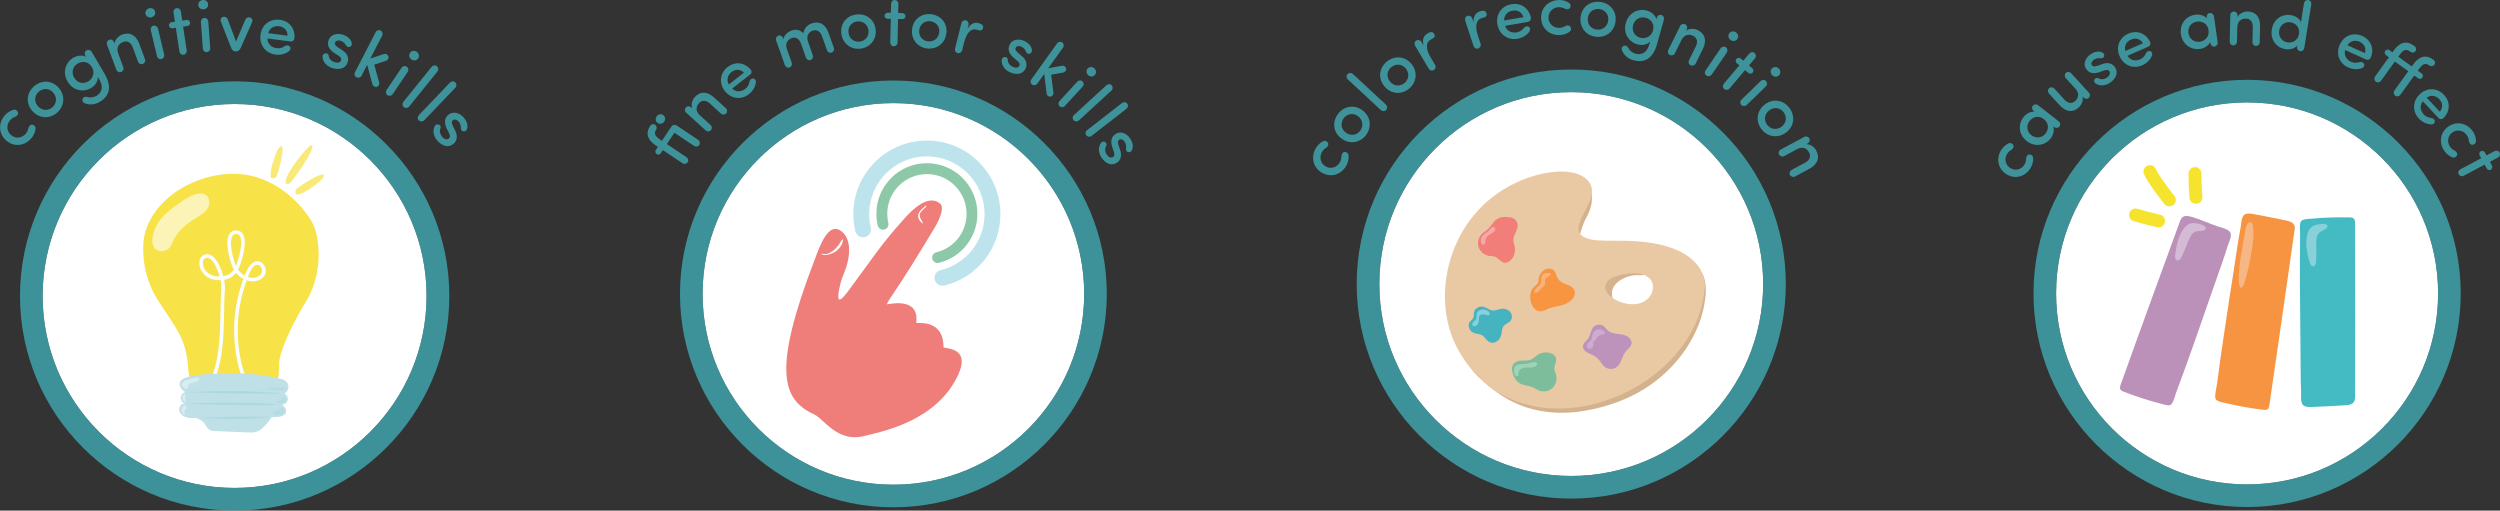 <svg id="Layer_2" xmlns="http://www.w3.org/2000/svg" viewBox="0 0 470.15 96.02"><rect x="0" y="0" width="470.15" height="96.02" fill="#333333" stroke="none"/><defs><style>.cls-1{fill:#bc91b9;}.cls-1,.cls-2,.cls-3,.cls-4,.cls-5,.cls-6,.cls-7,.cls-8,.cls-9,.cls-10,.cls-11,.cls-12,.cls-13,.cls-14,.cls-15,.cls-16,.cls-17,.cls-18,.cls-19,.cls-20,.cls-21,.cls-22,.cls-23,.cls-24,.cls-25,.cls-26,.cls-27,.cls-28,.cls-29,.cls-30{stroke-width:0px;}.cls-2,.cls-6,.cls-9,.cls-16,.cls-18,.cls-28{fill-rule:evenodd;}.cls-2,.cls-23{fill:#d5b28e;}.cls-3{fill:#e9c9a4;}.cls-4{fill:#ef7d79;}.cls-5{fill:#f6e32d;}.cls-6{fill:#86d1db;}.cls-7{fill:#acd8e0;}.cls-8,.cls-13{fill:#42bdc6;}.cls-8,.cls-31{opacity:.69;}.cls-9{fill:#f5a8a9;}.cls-10{fill:#f69441;}.cls-11{fill:#c0e0e7;}.cls-12{fill:#46b3c0;}.cls-14{fill:#f79541;}.cls-15{fill:#bde4ec;}.cls-16{fill:#fab27c;}.cls-17{fill:#bd93bc;}.cls-32{opacity:.4;}.cls-18{fill:#cfabcf;}.cls-33{opacity:.6;}.cls-34{opacity:.5;}.cls-35{opacity:.75;}.cls-19{fill:#f7b785;}.cls-20{fill:#f17e79;}.cls-21{fill:#7dbd9c;}.cls-22{fill:#fcfdff;}.cls-24{fill:#8dc9a8;}.cls-25{fill:#fff;}.cls-26{fill:#f7e248;}.cls-27{fill:#44bac3;}.cls-28{fill:#9ed4b6;}.cls-29{fill:#d5bad5;}.cls-30{fill:#89d1d8;}</style></defs><g id="Layer_1-2"><circle id="color_circle" class="cls-25" cx="168.01" cy="55.27" r="35.88"></circle><path id="color_circle-2" class="cls-8" d="M168.01,19.39c19.82,0,35.88,16.07,35.88,35.88s-16.07,35.88-35.88,35.88-35.88-16.07-35.88-35.88,16.07-35.88,35.88-35.88M168.01,15.14c-22.13,0-40.13,18-40.13,40.13s18,40.13,40.13,40.13,40.13-18,40.13-40.13-18-40.13-40.13-40.13h0Z"></path><path class="cls-4" d="M180.22,70.43c2.43-5.33-2.79-4.8-2.79-5.14.02-5.5-5.15-4.37-5.12-4.57.68-5.17-5.59-3.38-5.55-3.48.64-1.44,1.61-2.1,9.11-14.58.51-.84,1.89-3.54.95-4.35-2.18-1.87-5.15,1.03-6.56,2.59-4.73,5.22-6.27,7.85-10.8,13.91-1.62,2.17-2.13,2.05-1.62-.55.38-1.91.69-2.27,1.16-3.61.98-2.72,1-5.49-.48-6.91-2.69-2.57-4.39,2.69-5.35,5.19-7.92,20.68-6.14,26.23-.05,29,1.8.82,4.32,5.26,9.21,4.1,4.01-.94,13.95-2.98,17.89-11.6Z"></path><path class="cls-25" d="M173.37,39.32c-.28.28-.56.58-.66.96-.08.3-.03.62.09.91s.33.53.56.73c.07.06.16.11.23.06-.13-.32-.34-.6-.49-.92s-.21-.7-.05-1c.06-.11.14-.2.22-.29.16-.17.33-.35.49-.51.11-.11.43-.31.45-.48.03-.26-.26,0-.33.07-.18.15-.35.31-.52.48Z"></path><path class="cls-24" d="M176.32,49.47c-.46,0-.88-.31-.99-.78-.13-.55.2-1.1.75-1.24,3.35-.81,5.69-3.79,5.69-7.25,0-4.11-3.34-7.46-7.45-7.46s-7.46,3.34-7.46,7.46c0,.59.07,1.17.2,1.74.13.55-.21,1.1-.76,1.23-.55.13-1.1-.21-1.23-.76-.17-.72-.26-1.47-.26-2.22,0-5.24,4.26-9.5,9.5-9.5s9.5,4.26,9.5,9.5c0,4.4-2.99,8.2-7.26,9.24-.08.02-.16.03-.24.03Z"></path><path class="cls-25" d="M156.67,47.58c.89-.46,1.65-1.26,1.84-2.24.03-.13.02-.31-.11-.36-.63,1.11-1.44,2.21-2.62,2.68-.31.12-.65.2-.97.1-.13-.04-.24-.09-.37-.1.27.63,1.81.13,2.22-.08Z"></path><path class="cls-15" d="M177.23,53.74c-.67,0-1.28-.46-1.45-1.14-.19-.8.3-1.61,1.1-1.8,4.88-1.18,8.28-5.52,8.28-10.54,0-5.98-4.87-10.85-10.85-10.85s-10.85,4.87-10.85,10.85c0,.86.1,1.71.3,2.53.19.8-.3,1.6-1.1,1.8-.8.19-1.6-.3-1.8-1.1-.25-1.05-.38-2.14-.38-3.23,0-7.63,6.2-13.83,13.83-13.83s13.83,6.2,13.83,13.83c0,6.41-4.34,11.93-10.56,13.44-.12.03-.24.04-.35.04Z"></path><g class="cls-31"><path class="cls-13" d="M124.28,28.82c-.17.25-.52.34-.77.17-.28-.19-.34-.55-.17-.8l.38-.58-.48-.32c-1.42-.95-1.91-2.2-.96-3.62v-.02c.21-.3.62-.4.91-.2.32.21.39.63.2.93v.02c-.52.75-.04,1.31.61,1.75l.48.32,1.8-2.69c.22-.33.65-.4.96-.19l4.07,2.72c.31.21.41.64.18.97-.21.31-.64.37-.95.17l-3.71-2.48-1.42,2.12,3.71,2.48c.31.21.41.63.21.94-.22.33-.66.41-.97.2l-3.71-2.48-.39.58ZM123.48,21.9c.28-.42.81-.55,1.22-.27.41.27.5.81.22,1.23-.27.41-.82.56-1.23.28-.41-.27-.48-.84-.21-1.24Z"></path><path class="cls-13" d="M129.03,21.19c-.28-.25-.31-.69-.04-.99.25-.28.68-.28.96-.03l.23.21c-.29-.75.03-1.61.49-2.13,1.01-1.11,2.32-1.1,3.62.08l2.22,2.02c.28.25.31.69.04.99-.25.28-.68.28-.96.03l-2.1-1.91c-.73-.66-1.48-.67-2.02-.07-.55.6-.75,1.48.16,2.3l2.01,1.83c.28.25.31.69.04.99-.25.28-.69.28-.96.03l-3.67-3.35Z"></path><path class="cls-13" d="M141.1,14l-3.41,2.66c.7.67,1.67.67,2.46.06.51-.4.67-.81.8-1.38.06-.29.3-.59.66-.58.32,0,.59.32.55.67-.09.9-.6,1.72-1.32,2.28-1.4,1.09-3.31.95-4.53-.6-1.21-1.55-.86-3.42.53-4.51,1.36-1.06,3.15-.94,4.37.53.22.28.15.67-.11.88ZM139.92,13.66c-.7-.68-1.6-.69-2.34-.12-.75.59-.99,1.5-.51,2.34l2.84-2.22Z"></path><path class="cls-13" d="M147.34,7.41c.1-.95,1.03-1.49,1.49-1.66.93-.33,1.67-.11,2.26.51.19-1.21,1.02-1.67,1.56-1.86,1.44-.51,2.59.14,3.18,1.81l.99,2.79c.12.35-.06.75-.43.89-.35.12-.73-.08-.86-.43l-.95-2.67c-.32-.92-1-1.28-1.76-1.02-.85.3-1.2,1.13-.86,2.07l.9,2.56c.12.35-.06.75-.43.89-.35.12-.73-.08-.86-.43l-.95-2.7c-.32-.9-1.01-1.25-1.7-1.01-.75.27-1.33.95-.93,2.09l.91,2.56c.12.35-.06.75-.43.89-.35.12-.73-.08-.86-.43l-1.66-4.68c-.12-.35.06-.75.43-.89.35-.12.74.08.86.43l.1.29Z"></path><path class="cls-13" d="M158.22,6.31c-.24-1.96,1.08-3.38,2.82-3.59,1.76-.21,3.39.85,3.63,2.8.24,1.95-1.08,3.42-2.84,3.63-1.74.21-3.37-.89-3.61-2.84ZM163.32,5.69c-.14-1.14-1.09-1.77-2.12-1.65-1.02.12-1.77.97-1.63,2.1.14,1.16,1.08,1.81,2.1,1.69,1.03-.13,1.8-.98,1.65-2.15Z"></path><path class="cls-13" d="M167.51,3.54h-.61c-.31-.02-.57-.26-.56-.57,0-.33.28-.58.59-.57h.61s.04-1.72.04-1.72c0-.37.31-.69.68-.68.4,0,.7.34.69.71l-.04,1.73.81.02c.31,0,.57.27.56.6,0,.31-.28.54-.58.53l-.81-.02-.1,4.46c0,.37-.32.69-.72.68-.37,0-.66-.33-.65-.71l.1-4.46Z"></path><path class="cls-13" d="M171.52,5.52c.21-1.96,1.82-3.04,3.57-2.85,1.76.19,3.1,1.6,2.89,3.56-.21,1.96-1.84,3.08-3.6,2.89-1.75-.19-3.07-1.64-2.86-3.6ZM176.63,6.08c.12-1.14-.65-1.97-1.69-2.09-1.02-.11-1.95.54-2.07,1.67-.13,1.16.64,2.01,1.66,2.12,1.03.11,1.98-.55,2.1-1.71Z"></path><path class="cls-13" d="M181.32,7.92l-.39,1.56c-.09.36-.47.6-.85.5-.36-.09-.57-.47-.48-.83l1.21-4.82c.09-.36.45-.6.82-.51.39.1.61.48.52.84l-.2.77c.58-.99,1.29-1.28,2.03-1.1.19.05.38.11.56.2.32.16.45.55.29.88-.26.55-.81.26-1.19.17-1.14-.29-1.9.73-2.3,2.33Z"></path><path class="cls-13" d="M189.03,10.72c.36.03.51.3.5.55.01.54.32,1,.87,1.27.56.28,1.09.23,1.3-.18.18-.36-.09-.68-.45-.98l-.66-.55c-1.02-.91-1.12-1.77-.61-2.63.48-.79,1.7-.98,2.72-.47.74.37,1.3.95,1.37,1.72.02.37-.2.61-.46.66-.29.07-.53-.07-.68-.43-.17-.43-.48-.72-.76-.86-.31-.16-.71-.22-.92-.09-.17.11-.26.26-.29.45-.04.25.24.52.5.76l.75.64c1.05.9.91,1.81.63,2.37-.54,1.07-1.78,1.21-3.06.57-.86-.43-1.5-1.32-1.39-2.28.05-.35.32-.55.63-.52Z"></path><path class="cls-13" d="M198.12,17.43c.04.36-.2.69-.55.74-.38.04-.71-.23-.74-.56l-.45-3.71-1.32,1.85c-.22.3-.65.38-.98.15-.3-.22-.36-.65-.14-.95l4.86-6.8c.22-.3.64-.39.95-.18.33.23.39.67.17.97l-2.79,3.9,2.62-.48c.36-.05.69.2.76.54.04.37-.23.71-.58.76l-2.25.39.43,3.37Z"></path><path class="cls-13" d="M200.25,19.94c-.25.28-.69.3-.99.03-.28-.25-.27-.69-.02-.96l3.36-3.66c.25-.27.68-.31.96-.06.29.27.3.71.05.99l-3.36,3.66ZM204.55,12.87c-.33.36-.27.93.09,1.26.37.34.92.34,1.25-.02.33-.36.29-.91-.08-1.25-.36-.33-.93-.35-1.26.02Z"></path><path class="cls-13" d="M202.88,22.66c-.28.25-.72.24-.99-.05-.25-.27-.21-.71.06-.96l6.15-5.64c.28-.25.71-.25.96.02.27.29.24.74-.03.99l-6.15,5.64Z"></path><path class="cls-13" d="M205.26,25.57c-.29.23-.73.18-.98-.13-.23-.29-.16-.72.14-.95l6.59-5.13c.3-.23.73-.19.96.1.25.32.18.75-.11.98l-6.59,5.12Z"></path><path class="cls-13" d="M207.88,26.75c.29.21.28.52.14.73-.27.47-.24,1.02.08,1.54.33.53.81.76,1.21.51.34-.21.28-.63.13-1.07l-.28-.82c-.4-1.31-.05-2.1.84-2.56.82-.42,1.96.04,2.57,1.01.44.7.62,1.48.29,2.18-.17.33-.49.42-.74.32-.28-.09-.42-.34-.36-.72.07-.46-.04-.86-.21-1.13-.18-.29-.49-.56-.74-.55-.2,0-.36.08-.48.24-.16.2-.06.58.04.91l.31.94c.43,1.31-.16,2.02-.69,2.35-1.01.64-2.15.11-2.91-1.1-.51-.81-.6-1.9-.01-2.67.22-.27.56-.31.81-.12Z"></path></g><circle id="color_circle-3" class="cls-25" cx="422.59" cy="55.18" r="35.92"></circle><path id="color_circle-4" class="cls-8" d="M422.59,19.26c19.84,0,35.92,16.08,35.92,35.92s-16.08,35.92-35.92,35.92-35.92-16.08-35.92-35.92,16.08-35.92,35.92-35.92M422.59,15.01c-22.15,0-40.17,18.02-40.17,40.17s18.02,40.17,40.17,40.17,40.17-18.02,40.17-40.17-18.02-40.17-40.17-40.17h0Z"></path><g class="cls-31"><path class="cls-13" d="M376.28,28.31c.36-.62.87-1.08,1.46-1.36.32-.15.69-.01.88.33.17.32-.05.73-.35.89-.32.18-.63.47-.83.81-.53.9-.33,2.07.67,2.66,1,.58,2.11.17,2.63-.73.2-.35.3-.75.3-1.12,0-.34.24-.74.6-.74.39,0,.69.25.71.6.05.65-.1,1.31-.47,1.93-.9,1.54-2.77,2.23-4.47,1.23-1.7-1-2.03-2.96-1.13-4.51Z"></path><path class="cls-13" d="M386.13,23.75c.28.74,0,1.67-.48,2.28-1.03,1.32-2.94,1.71-4.51.49-1.57-1.22-1.64-3.16-.61-4.48.46-.59,1.27-1.13,2.09-1.03l-.2-.16c-.29-.23-.37-.66-.14-.95.25-.31.69-.36.98-.13l3.92,3.06c.29.23.36.67.11.98-.23.29-.66.33-.96.1l-.21-.16ZM384.7,25.09c.62-.8.62-1.95-.34-2.7-.97-.76-2.1-.39-2.67.35-.64.82-.59,1.96.32,2.67.9.71,2.06.51,2.7-.31Z"></path><path class="cls-13" d="M392.85,17.43c.25.28.24.72-.05.99-.27.25-.71.21-.96-.06l-.21-.23c.22.77-.18,1.61-.69,2.07-1.11,1.02-2.41.89-3.6-.41l-2.03-2.22c-.25-.27-.24-.72.05-.99.28-.25.71-.21.96.06l1.92,2.1c.67.73,1.42.8,2.01.26.6-.55.88-1.41.06-2.31l-1.84-2.01c-.25-.28-.24-.72.05-.99.27-.25.71-.21.96.06l3.36,3.67Z"></path><path class="cls-13" d="M393.92,14.89c.21-.29.51-.29.73-.16.48.26,1.02.22,1.54-.11.52-.34.75-.83.49-1.22-.22-.33-.64-.27-1.08-.11l-.81.29c-1.3.42-2.1.08-2.58-.8-.44-.81,0-1.96.96-2.59.69-.45,1.47-.65,2.18-.33.33.16.43.48.34.73-.09.28-.33.42-.71.37-.46-.07-.86.05-1.13.23-.29.19-.55.5-.54.75,0,.2.09.36.25.47.2.16.58.05.91-.05l.93-.33c1.31-.46,2.03.12,2.37.65.66,1,.15,2.15-1.04,2.93-.8.53-1.9.64-2.67.06-.27-.22-.32-.56-.13-.81Z"></path><path class="cls-13" d="M404.06,8.75l-3.97,1.75c.51.83,1.46,1.06,2.37.66.6-.26.85-.62,1.11-1.15.13-.26.44-.5.78-.4.31.08.49.45.37.78-.31.85-1.01,1.52-1.85,1.89-1.62.72-3.45.1-4.25-1.7-.8-1.81,0-3.53,1.63-4.25,1.59-.7,3.29-.14,4.11,1.59.14.33-.02.69-.32.83ZM403,8.13c-.51-.84-1.39-1.07-2.24-.69-.88.39-1.33,1.21-1.07,2.15l3.31-1.46Z"></path><path class="cls-13" d="M415.66,7.88c-.31.73-1.16,1.21-1.93,1.32-1.66.24-3.31-.8-3.59-2.77-.28-1.97,1-3.42,2.67-3.66.74-.11,1.7.07,2.22.71l-.04-.25c-.05-.37.19-.73.56-.78.4-.06.74.22.8.59l.71,4.93c.05.37-.21.73-.6.79-.37.05-.71-.22-.76-.59l-.04-.26ZM413.71,7.85c1-.14,1.8-.97,1.63-2.19-.17-1.22-1.25-1.73-2.17-1.6-1.03.15-1.78,1.01-1.62,2.15.16,1.14,1.13,1.79,2.17,1.64Z"></path><path class="cls-13" d="M419.42,2.85c0-.37.32-.69.72-.68.37,0,.66.33.65.71v.31c.37-.71,1.23-1.04,1.92-1.03,1.51.03,2.35,1.03,2.32,2.79l-.06,3c0,.37-.32.69-.72.68-.37,0-.66-.33-.65-.71l.06-2.84c.02-.99-.47-1.56-1.27-1.58-.81-.02-1.61.41-1.64,1.63l-.06,2.72c0,.37-.32.69-.72.68-.37,0-.66-.33-.65-.71l.11-4.98Z"></path><path class="cls-13" d="M433.3.58c.06-.37.41-.64.81-.57.37.06.61.42.55.79l-1.32,8.25c-.06.37-.4.64-.77.58-.4-.06-.65-.43-.59-.8l.04-.28c-.49.6-1.39.83-2.22.7-1.66-.26-2.88-1.76-2.57-3.69.32-1.97,1.91-2.99,3.58-2.72.87.14,1.63.61,1.91,1.34l.57-3.61ZM430.78,4.19c-1.03-.16-1.97.44-2.16,1.57-.18,1.13.53,2.04,1.55,2.21,1,.16,2-.41,2.19-1.61.19-1.21-.66-2.02-1.58-2.17Z"></path><path class="cls-13" d="M445,11.2l-3.96-1.78c-.27.93.19,1.8,1.1,2.2.6.27,1.03.21,1.6.06.28-.08.66,0,.83.31.15.29,0,.67-.33.8-.84.34-1.8.27-2.64-.1-1.62-.73-2.39-2.49-1.58-4.29.81-1.8,2.63-2.36,4.24-1.63,1.58.71,2.31,2.35,1.57,4.11-.15.33-.53.45-.83.32ZM444.75,9.99c.28-.94-.14-1.74-.99-2.13-.88-.39-1.79-.18-2.31.65l3.3,1.48Z"></path><path class="cls-13" d="M450.38,11.57l-2.61,3.63c-.22.3-.64.39-.95.17-.33-.23-.39-.67-.17-.98l2.61-3.62-.56-.41c-.25-.18-.33-.53-.15-.78.19-.27.56-.32.81-.14l.56.41.33-.46c1-1.38,2.27-1.83,3.66-.83l.19.14c.29.21.38.62.17.91-.23.31-.65.37-.94.16l-.2-.14c-.73-.53-1.31-.07-1.77.57l-.33.47,2.53,1.82.34-.47c1-1.38,2.27-1.83,3.66-.83l.09.06c.29.21.38.62.17.91-.23.31-.65.37-.94.16l-.09-.06c-.73-.53-1.31-.07-1.77.57l-.34.46.73.52c.25.18.32.54.12.81-.18.25-.54.29-.78.11l-.73-.52-2.61,3.62c-.22.3-.64.39-.95.17-.32-.23-.39-.67-.17-.98l2.61-3.63-2.53-1.82Z"></path><path class="cls-13" d="M458.6,22.21l-2.96-3.16c-.61.75-.52,1.73.16,2.46.45.48.87.59,1.45.67.29.04.61.25.64.61.03.32-.26.61-.61.61-.9-.01-1.77-.45-2.4-1.12-1.21-1.29-1.24-3.22.2-4.57,1.44-1.35,3.33-1.16,4.54.13,1.19,1.27,1.22,3.06-.13,4.4-.26.24-.66.21-.89-.03ZM458.84,21c.62-.76.55-1.66-.09-2.34-.66-.7-1.58-.85-2.38-.29l2.47,2.64Z"></path><path class="cls-13" d="M465.03,24.68c.41.59.61,1.25.6,1.9,0,.36-.28.63-.67.65-.36.02-.63-.36-.66-.7-.03-.37-.15-.77-.38-1.1-.59-.86-1.73-1.19-2.69-.54-.96.66-1.06,1.84-.47,2.7.23.33.55.59.89.75.31.15.56.54.41.87-.16.35-.52.52-.85.39-.61-.23-1.14-.66-1.55-1.25-1.01-1.48-.83-3.46.8-4.57,1.63-1.11,3.55-.57,4.56.91Z"></path><path class="cls-13" d="M466.61,29.75l-.29-.54c-.14-.27-.06-.62.21-.76.29-.16.64-.04.79.23l.29.54,1.53-.81c.33-.18.75-.07.93.26.19.35.05.77-.28.95l-1.53.81.38.72c.14.27.05.63-.25.78-.27.14-.61.02-.75-.25l-.38-.72-3.94,2.1c-.33.18-.76.06-.94-.3-.18-.33-.03-.74.3-.91l3.94-2.1Z"></path></g><path class="cls-5" d="M408.1,38.81c-.41.04-.82-.12-1.09-.47-.15-.2-.32-.41-.5-.65-1.04-1.35-2.47-3.2-3.29-4.89-.29-.6-.04-1.33.56-1.62.6-.29,1.33-.04,1.62.56.71,1.47,2.05,3.2,3.03,4.47.18.24.35.46.51.66.41.53.3,1.29-.23,1.7-.19.14-.4.22-.61.24Z"></path><path class="cls-5" d="M406.06,42.75c-.12.01-.25,0-.38-.02-1.48-.33-2.97-.72-4.42-1.15-.64-.19-1-.87-.81-1.51.19-.64.87-1.01,1.51-.81,1.4.42,2.83.79,4.24,1.11.65.14,1.07.79.92,1.45-.12.53-.56.9-1.06.95Z"></path><path class="cls-5" d="M413.08,38.32s-.02,0-.03,0c-.67.05-1.25-.45-1.3-1.11-.12-1.51-.18-3.05-.18-4.57,0-.67.54-1.21,1.21-1.22.67,0,1.21.54,1.22,1.21,0,1.46.06,2.93.18,4.38.05.66-.43,1.24-1.09,1.3Z"></path><path class="cls-1" d="M410.02,41.46c-1.95,5.32-8.05,22.02-11.12,30.63-.14.38-.41.97,0,1.32.13.11.29.18.45.24,2.19.85,4.54,1.63,6.81,2.21.61.15,1.81.64,2.21.14.47-.58.66-1.62.92-2.3,1.14-3.01,2.22-6.05,3.3-9.09,1.3-3.67,2.58-7.35,3.85-11.03.85-2.47,1.77-4.92,2.53-7.41.25-.83,1.06-2.16.14-2.81-.6-.42-1.37-.57-2.06-.79-1.58-.52-2.97-1.2-4.55-1.69-1.02-.32-2.06-.56-2.47.58Z"></path><path class="cls-29" d="M409.06,47.94c-.05.39-.02.89.35,1.01.39.12.71-.31.88-.68.45-.95.86-1.92,1.24-2.9.29-.74.65-1.58,1.41-1.83.59-.19,1.32.02,1.77-.39.04-.04.09-.09.1-.15.16-.67-1.64-1.02-2.05-1.04-.69-.04-1.18.1-1.68.59-1.35,1.33-1.79,3.6-2.02,5.39Z"></path><path class="cls-10" d="M431.54,43.11c-.79,5.76-3.37,23.48-4.71,32.76-.06.41-.1,1.07-.62,1.2-.17.04-.34.02-.52,0-2.33-.28-4.77-.69-7.05-1.25-.61-.15-1.89-.28-2.01-.93-.14-.75.18-1.78.28-2.52.41-3.28.9-6.55,1.38-9.81.58-3.95,1.19-7.9,1.81-11.84.42-2.65.76-5.3,1.27-7.93.17-.87.08-2.47,1.2-2.61.72-.09,1.48.14,2.19.26,1.64.28,3.25.67,4.89.97,1.05.2,2.08.48,1.9,1.71Z"></path><path class="cls-19" d="M421.39,48.37c-.02.15-.04.3-.07.45-.13.92-.25,1.84-.27,2.78-.02.65-.09,1.67.17,2.26.29.64.65-.06.78-.45.7-2.04,1.16-4.38,1.5-6.54.22-1.41.45-3.12.14-4.53-.11-.48-.38-.7-.75-.47-.41.25-.54.95-.62,1.43-.3,1.69-.61,3.37-.87,5.07Z"></path><path class="cls-27" d="M442.89,74.83c.04-5.72.02-23.36,0-32.6,0-.41.05-1.06-.44-1.26-.16-.06-.34-.07-.51-.08-2.35-.06-4.82,0-7.16.23-.62.06-1.91.01-2.13.63-.24.71-.07,1.76-.09,2.5-.06,3.25-.05,6.51-.03,9.76.02,3.93.05,7.87.1,11.8.04,2.64,0,5.28.12,7.91.04.87-.27,2.42.82,2.72.7.19,1.48.07,2.2.05,1.66-.04,3.32-.19,4.98-.26,1.07-.04,2.13-.17,2.13-1.4Z"></path><path class="cls-30" d="M434.32,49.28c.1.37.33.83.71.8.4-.04.53-.56.55-.96.04-1.05.05-2.11.02-3.16-.02-.8-.01-1.71.59-2.23.47-.4,1.22-.49,1.48-1.05.03-.06.05-.12.04-.18-.11-.68-1.91-.31-2.29-.17-.65.23-1.05.55-1.32,1.19-.73,1.75-.26,4.01.22,5.75Z"></path><circle id="light_circle" class="cls-25" cx="44.12" cy="55.66" r="36.1"></circle><path id="light_circle-2" class="cls-8" d="M44.12,19.56c19.94,0,36.1,16.16,36.1,36.1s-16.16,36.1-36.1,36.1S8.02,75.59,8.02,55.66,24.19,19.56,44.12,19.56M44.12,15.29C21.86,15.29,3.76,33.4,3.76,55.66s18.11,40.37,40.37,40.37,40.37-18.11,40.37-40.37S66.38,15.29,44.12,15.29h0Z"></path><path class="cls-26" d="M57.82,56.26s0,0,0,0c1.93-3.52,2.62-7.85,1.7-12.22-.24-1.15-.75-2.23-1.41-3.2-2.39-3.49-5.88-6.29-9.92-7.53-7.7-2.36-18.43,2.2-20.85,10.26-.77,2.56-.69,8.04,2.24,12.72,0,0,0,0,0,0,0,0,0,0,0,0,.11.18.23.36.35.54,3.26,4.96,4.95,6.91,5.39,11.62.04.39.18,5.2,2.11,5.03,3.88-.34,8.42.36,12.1-.72,1.58-.46,2.95,1.2,2.93-4.04-.01-2.75,2.78-8.13,4.65-11.31.25-.37.48-.75.69-1.14,0,0,.01-.02.02-.03Z"></path><path class="cls-22" d="M39.11,73.59c-.06,0-.11-.01-.16-.04-.16-.09-.22-.3-.13-.46,2.46-4.45,2.55-9.5,2.64-14.38.03-1.55.06-3.15.16-4.72.02-.32-.03-.79-.14-1.31-2.66.14-3.57-1.6-3.78-2.15-.38-.95-.25-1.93.31-2.37.53-.42,1.11-.48,1.67-.18,1.07.57,1.89,2.39,2.31,3.96.87-.14,1.46-.51,1.98-1.24-.11-.19-.21-.39-.3-.6-.02-.04-1.67-4.42-.5-6.13.29-.43.73-.65,1.28-.64.57,0,1.01.27,1.28.76.89,1.64-.38,5.53-.95,6.61.33.46.76.85,1.23,1.12.12-.29.24-.57.37-.85.56-1.25,1.27-1.86,2.11-1.84.52.02.98.32,1.26.84.32.61.31,1.35-.03,1.88-.64,1-1.99,1.21-2.96.98-.12-.03-.24-.06-.36-.1-2.34,6.22-2.25,13.41.3,19.54.07.17,0,.37-.18.45-.17.07-.37,0-.45-.18-2.62-6.3-2.71-13.69-.3-20.07-.52-.28-1-.68-1.38-1.16-.58.73-1.28,1.14-2.23,1.31.12.59.17,1.09.15,1.43-.1,1.54-.13,3.14-.16,4.68-.09,4.97-.18,10.1-2.72,14.7-.06.11-.18.18-.3.18ZM46.62,52.09c.09.03.18.05.27.08.75.18,1.77.04,2.23-.68.21-.33.21-.81,0-1.2-.07-.14-.29-.47-.68-.48-.54-.03-1.03.47-1.46,1.44-.13.28-.25.56-.36.85ZM38.97,48.47c-.18,0-.36.07-.55.22-.27.21-.38.86-.1,1.58.17.43.87,1.77,2.98,1.72-.4-1.41-1.14-2.99-1.95-3.42-.13-.07-.26-.1-.38-.1ZM44.43,44c-.32,0-.54.11-.7.34-.74,1.08.1,4.32.57,5.49.02.05.04.1.06.15.59-1.37,1.39-4.43.77-5.58-.15-.27-.37-.4-.68-.4h-.01Z"></path><path class="cls-11" d="M53.46,74.03c.82-.36,1.05-1.62.41-2.25-.34-.34-.84-.48-1.31-.59-3.31-.79-6.73-1.11-10.13-.95-1.72.08-3.69,0-5.38.32-.72.14-3.15.33-3.26,1.53-.06.7.47,1.32,1.09,1.66-.48.07-.87.52-.9,1-.03.48.28.96.72,1.16-.61-.04-1.09.64-1,1.25.09.6.62,1.07,1.19,1.27.57.21,1.2.2,1.81.19.06,0,.11,0,.17,0,.56.23,1.1.39,1.53.95.31.41.51.93.94,1.21.38.25.86.28,1.31.3,1.97.08,3.93.16,5.9.24.61.03,1.25.05,1.82-.17.52-.2.96-.58,1.35-.98.52-.53.98-1.11,1.38-1.74.25,0,.51,0,.76,0,.81,0,1.86-.23,1.95-1.03.06-.52-.35-.96-.73-1.31.48-.02.93-.4,1.02-.88.09-.48-.19-1-.63-1.19Z"></path><g class="cls-33"><path class="cls-25" d="M29.73,41.9c.94-1.52,2.43-2.59,3.89-3.63.98-.69,1.97-1.39,3.12-1.74.67-.21,1.46-.26,2.03.16.78.59.73,1.84.17,2.65-.56.8-1.46,1.28-2.29,1.79-1.67,1.02-3.25,2.35-4.07,4.13-.21.46-.37.95-.7,1.33-.75.89-2.48.89-3.01-.21-.62-1.26.19-3.4.85-4.48Z"></path></g><path class="cls-7" d="M37.29,78.53c8.49-.29,13.53-.15,13.53-.15-4.78.81-13.53.15-13.53.15Z"></path><path class="cls-7" d="M35.2,73.73c12.25-.55,17.77.27,17.77.27-9.84.15-17.77-.27-17.77-.27Z"></path><path class="cls-7" d="M35.03,75.9c12.25-.55,17.77.27,17.77.27-9.84.15-17.77-.27-17.77-.27Z"></path><g class="cls-32"><path class="cls-25" d="M34.37,72.74c-.09-.11-.17-.23-.19-.37-.02-.17.08-.33.19-.46.24-.26.59-.39.93-.5.56-.18,1.13-.31,1.7-.4.17-.03.4-.03.47.14.07.16-.07.33-.21.43-.24.17-.52.3-.81.36-.23.05-.47.07-.68.16s-.41.28-.41.52c0,.07.01.13,0,.2-.02.12-.13.22-.24.26-.37.12-.54-.07-.76-.34Z"></path></g><g class="cls-32"><path class="cls-25" d="M34.28,74.79c0,.31.2.62.5.73.05.02.11.03.14,0,.01-.02.02-.04.02-.06.03-.15-.05-.3-.09-.45-.05-.19-.02-.41.08-.58.06-.1-.01-.21-.1-.27-.1-.07-.18-.03-.27.05-.17.14-.28.36-.28.58Z"></path></g><g class="cls-32"><path class="cls-25" d="M34.16,77.28c-.04-.16-.05-.33,0-.49.05-.15.15-.27.26-.37.09-.08.2-.14.33-.15s.25.04.31.15c.07.14,0,.31-.1.44-.08.11-.17.22-.23.34-.09.18-.09.33,0,.51.05.1.1.27-.06.31-.25.06-.46-.58-.5-.75Z"></path></g><g class="cls-34"><path class="cls-7" d="M51.44,77.54c.07-.09.17-.15.27-.19.19-.08.4-.12.6-.19s.39-.17.51-.34c.02-.03.04-.07.07-.1.05-.04.13-.05.2-.03.23.06.39.3.38.54s-.16.46-.36.59-.44.19-.68.22c-.23.02-.57.09-.8.04-.24-.05-.34-.34-.18-.54Z"></path></g><g class="cls-34"><path class="cls-7" d="M52.15,75.36c.08-.06.19-.07.29-.08s.2,0,.3-.04c.13-.05.23-.14.3-.25.04-.06.08-.12.13-.17.12-.1.3-.08.42.02s.15.27.11.41c-.02.06-.05.12-.08.17-.1.15-.24.28-.41.35-.17.07-.37.07-.55.07-.11,0-.21,0-.31-.03-.09-.02-.23-.09-.29-.18s.03-.21.1-.26Z"></path></g><g class="cls-34"><path class="cls-7" d="M50.52,73.05c.03-.06.08-.1.14-.13.24-.12.52-.12.79-.08s.52.12.79.13c.41.03.82-.09,1.2-.24.06-.02.12-.05.18-.04.14.01.22.2.17.33s-.17.23-.3.3c-.26.13-.56.19-.85.18-.24-.02-.48-.08-.72-.13-.33-.06-.67-.07-1.01-.04-.14.01-.5-.05-.4-.28Z"></path></g><g class="cls-35"><path class="cls-26" d="M52.09,28.45c.11-.28.41-.75.66-.91.96-.62-.03,3.78-.72,5.57-.17.43-1.03.7-1.12.13-.19-1.31.67-3.56,1.17-4.79Z"></path></g><g class="cls-35"><path class="cls-26" d="M60.23,34.02c.23-.19.59-.62.66-.91.29-1.1-3.59,1.18-5.09,2.39-.36.29-.35,1.2.22,1.1,1.3-.22,3.19-1.73,4.2-2.58Z"></path></g><g class="cls-35"><path class="cls-26" d="M58.55,27.28c1.14.03-2.65,5.6-3.91,7.05-.31.35-.91.45-.93-.13-.06-1.61,4.31-6.94,4.84-6.92Z"></path></g><g class="cls-31"><path class="cls-13" d="M.86,21.73c.48-.55,1.06-.92,1.7-1.09.35-.09.69.11.82.49.11.35-.19.72-.51.83-.36.12-.71.35-.98.66-.69.8-.71,2.01.18,2.78.89.77,2.08.55,2.77-.25.27-.31.44-.7.51-1.07.06-.34.38-.69.74-.63.39.07.64.37.6.73-.07.66-.34,1.3-.82,1.85-1.18,1.38-3.17,1.72-4.69.41-1.52-1.31-1.49-3.34-.31-4.71Z"></path><path class="cls-13" d="M6.06,20.85c-1.31-1.52-1.01-3.46.35-4.63,1.36-1.18,3.34-1.21,4.65.31,1.31,1.52,1.02,3.5-.34,4.68-1.35,1.17-3.35,1.16-4.66-.36ZM10.02,17.43c-.76-.88-1.92-.88-2.72-.19-.79.68-.95,1.82-.19,2.71.78.9,1.94.92,2.73.24.8-.69.96-1.85.18-2.75Z"></path><path class="cls-13" d="M18.07,18.07c1.11-.66,1.46-1.7.55-3.22-.06-.09-.18-.3-.24-.4.1.84-.51,1.67-1.24,2.1-1.47.87-3.4.53-4.42-1.2-1.03-1.74-.41-3.62,1.06-4.49.74-.43,1.7-.56,2.39-.17l-.15-.26c-.19-.33-.1-.76.23-.95.35-.21.78-.09.98.24l2.44,4.15c1.47,2.52.9,4.22-.93,5.3-.88.52-1.88.61-2.83.25-.33-.13-.51-.52-.37-.84.15-.33.51-.46.86-.35.54.17,1.19.1,1.67-.18ZM14.61,11.95c-.91.54-1.25,1.67-.66,2.66.61,1.03,1.74,1.24,2.65.7.82-.48,1.32-1.61.69-2.67-.64-1.09-1.77-1.22-2.67-.69Z"></path><path class="cls-13" d="M20.12,8.38c-.13-.36.05-.77.43-.91.36-.13.75.07.88.43l.11.29c.09-.81.78-1.45,1.44-1.69,1.44-.53,2.61.09,3.23,1.77l1.06,2.86c.13.36-.05.77-.43.91-.36.13-.75-.07-.88-.43l-1-2.71c-.35-.94-1.03-1.3-1.79-1.01-.78.29-1.37.99-.94,2.16l.96,2.59c.13.36-.05.77-.43.91-.36.13-.75-.07-.88-.43l-1.76-4.74Z"></path><path class="cls-13" d="M28.07,1.55c.5-.12.98.15,1.1.64.12.49-.19.95-.69,1.07-.49.12-1-.15-1.11-.64-.12-.49.22-.96.7-1.07ZM29.7,5.35c-.09-.37-.47-.61-.86-.52-.37.09-.58.47-.49.84l1.18,4.91c.09.37.45.62.82.53.4-.09.62-.48.53-.85l-1.17-4.91Z"></path><path class="cls-13" d="M33.06,5.22l-.62.09c-.31.05-.61-.15-.66-.46-.05-.34.18-.63.49-.68l.62-.09-.26-1.74c-.06-.38.19-.74.57-.8.4-.06.76.22.81.59l.26,1.74.82-.12c.31-.05.61.17.66.5.05.31-.19.59-.49.64l-.82.12.67,4.49c.06.38-.2.74-.6.8-.37.06-.72-.22-.77-.6l-.68-4.49Z"></path><path class="cls-13" d="M38.16,0c.51-.04.95.31.98.81.04.5-.34.91-.86.95-.5.04-.96-.31-1-.81-.04-.5.37-.91.87-.95ZM39.17,4.02c-.03-.38-.36-.68-.77-.65-.38.03-.65.37-.62.75l.37,5.04c.03.38.35.68.73.65.41-.03.69-.38.66-.75l-.37-5.04Z"></path><path class="cls-13" d="M45.24,9.05c-.17.39-.45.63-.85.62h-.08c-.41-.01-.69-.26-.84-.66l-1.95-4.99c-.14-.36.1-.8.48-.86.37-.06.7.12.83.48l1.56,4.18,1.74-4.11c.14-.35.49-.52.85-.44.38.08.6.53.44.88l-2.17,4.9Z"></path><path class="cls-13" d="M54.66,7.8l-4.36-.56c.01.98.71,1.69,1.72,1.82.66.09,1.06-.09,1.57-.41.25-.16.64-.2.89.06.23.23.19.65-.09.88-.72.58-1.67.79-2.6.67-1.79-.23-3.05-1.72-2.8-3.71.26-1.99,1.85-3.06,3.64-2.83,1.75.23,2.93,1.61,2.74,3.53-.05.36-.38.59-.71.55ZM54.07,6.7c0-1-.65-1.65-1.59-1.77-.97-.12-1.79.36-2.05,1.31l3.64.47Z"></path><path class="cls-13" d="M61.25,10.02c.36-.02.55.24.57.49.08.55.45.96,1.04,1.17.6.21,1.13.1,1.28-.35.14-.38-.18-.68-.58-.93l-.74-.47c-1.14-.79-1.36-1.64-.95-2.57.39-.85,1.59-1.21,2.68-.82.79.28,1.43.79,1.61,1.55.07.37-.13.64-.39.73-.28.1-.54,0-.74-.35-.23-.41-.57-.66-.88-.77-.33-.12-.74-.13-.94.03-.16.13-.23.29-.23.49,0,.26.31.5.6.7l.84.55c1.18.77,1.15,1.71.94,2.31-.4,1.15-1.64,1.45-3.01.97-.92-.32-1.68-1.14-1.7-2.12.01-.36.25-.6.57-.6Z"></path><path class="cls-13" d="M71.31,15.5c.09.35-.1.73-.44.82-.37.1-.74-.12-.83-.46l-.99-3.67-1.06,2.05c-.17.34-.6.48-.96.3-.34-.17-.45-.6-.28-.94l3.9-7.55c.17-.34.59-.49.92-.31.36.19.49.62.31.95l-2.24,4.33,2.57-.87c.36-.1.72.1.84.44.1.37-.13.74-.47.85l-2.2.72.92,3.33Z"></path><path class="cls-13" d="M73.85,17.71c-.21.31-.65.41-.99.18-.31-.21-.38-.65-.17-.96l2.83-4.19c.21-.31.64-.42.96-.21.34.23.41.67.2.99l-2.83,4.19ZM77.1,9.95c-.28.42-.13.97.28,1.25.43.29.98.2,1.26-.22s.16-.96-.27-1.25c-.42-.28-.99-.21-1.27.21Z"></path><path class="cls-13" d="M76.93,20.05c-.24.3-.69.35-1,.1-.3-.24-.32-.68-.09-.97l5.34-6.62c.24-.3.68-.36.97-.12.32.26.36.7.12,1l-5.34,6.62Z"></path><path class="cls-13" d="M79.77,22.63c-.26.27-.71.29-1.01.01-.27-.26-.26-.7,0-.98l5.87-6.14c.26-.27.7-.3.98-.04.29.28.29.73.03,1.01l-5.87,6.14Z"></path><path class="cls-13" d="M82.58,23.44c.32.17.35.48.25.71-.21.51-.1,1.06.3,1.54.41.49.93.66,1.29.35.31-.26.19-.68-.02-1.1l-.4-.78c-.58-1.26-.34-2.11.49-2.7.77-.54,1.98-.24,2.74.66.54.64.83,1.41.6,2.16-.13.36-.44.49-.7.43-.29-.05-.47-.28-.46-.67.01-.47-.16-.86-.37-1.11-.23-.27-.57-.49-.83-.45-.21.03-.35.13-.45.31-.13.22.02.59.16.91l.44.9c.62,1.26.13,2.06-.36,2.47-.93.79-2.15.41-3.09-.69-.63-.75-.87-1.83-.39-2.69.19-.3.52-.39.8-.23Z"></path></g><circle id="color_circle-5" class="cls-25" cx="295.49" cy="53.42" r="36.09"></circle><path id="color_circle-6" class="cls-8" d="M295.49,17.33c19.93,0,36.09,16.16,36.09,36.09s-16.16,36.09-36.09,36.09-36.09-16.16-36.09-36.09,16.16-36.09,36.09-36.09M295.49,13.07c-22.25,0-40.35,18.1-40.35,40.35s18.1,40.35,40.35,40.35,40.35-18.1,40.35-40.35-18.1-40.35-40.35-40.35h0Z"></path><path class="cls-23" d="M299.38,36.99c.05,1.35-.36,2.7-1.03,3.88-.79,1.39-1.54,4.02-1.64,5.62-.77-.71-2.11-2.55-2.94-3.18s-1.6-1.44-1.84-2.45c-.14-.61-.08-1.24.01-1.86.11-.69.26-1.39.61-2,.4-.72,1.04-1.28,1.7-1.79.74-.57,2.51-2.05,3.54-1.72,1.1.35,1.57,2.54,1.6,3.5Z"></path><path class="cls-2" d="M319.83,50.83c-.03.17.44.82.51,1.02.16.42.28.85.35,1.29.15.89.14,1.79.04,2.68-.19,1.75-.62,3.57-1.27,5.21-2.39,6.08-7.29,11.02-13.21,13.72-2.96,1.35-6.13,2.24-9.36,2.67-3.27.44-6.64.21-9.79-.79-3.3-1.05-6.05-2.96-8.57-5.3-.48-.45-.98-.9-1.4-1.4-.94-1.1,4.72.71,5.9-.13,1.17-.85,2.63-1.17,4.02-1.56,5.47-1.52,10.52-4.27,15.84-6.27,2.03-.76,4.11-1.42,5.97-2.54,1.39-.84,2.62-1.94,4.01-2.78,1.16-.71,2.42-1.24,3.53-2.02.87-.61,1.64-1.37,2.4-2.12.46-.45.93-1.04,1.04-1.67Z"></path><g class="cls-31"><path class="cls-13" d="M247.39,27.97c.35-.64.85-1.12,1.45-1.42.32-.16.7-.03.9.31.18.32-.04.74-.33.92-.32.19-.63.49-.82.84-.51.93-.29,2.12.74,2.69,1.03.57,2.15.12,2.66-.81.2-.36.29-.77.28-1.15,0-.35.23-.75.6-.77.4-.01.71.24.74.6.07.66-.07,1.34-.43,1.98-.88,1.59-2.76,2.33-4.52,1.36-1.75-.97-2.14-2.96-1.26-4.55Z"></path><path class="cls-13" d="M252.29,26.06c-1.62-1.18-1.76-3.15-.7-4.59,1.06-1.45,2.99-1.93,4.61-.74,1.62,1.18,1.78,3.19.72,4.64-1.06,1.44-3,1.88-4.62.69ZM255.38,21.84c-.94-.69-2.07-.43-2.7.43-.62.84-.52,1.99.42,2.68.96.7,2.1.46,2.71-.38.62-.85.52-2.02-.44-2.72Z"></path><path class="cls-13" d="M260.64,19.68c.28.26.3.71.03,1.01-.26.28-.7.27-.98.02l-6.23-5.78c-.28-.26-.31-.7-.06-.98.28-.3.73-.31,1.01-.05l6.23,5.78Z"></path><path class="cls-13" d="M260.35,16.23c-1.28-1.54-.95-3.48.42-4.62,1.38-1.15,3.36-1.15,4.65.39,1.29,1.54.96,3.52-.42,4.67-1.37,1.15-3.37,1.1-4.65-.44ZM264.36,12.87c-.75-.89-1.91-.91-2.72-.23-.8.67-.98,1.81-.23,2.7.76.91,1.92.95,2.72.28.81-.68.99-1.83.23-2.75Z"></path><path class="cls-13" d="M269.05,10.8l.84,1.41c.19.33.09.76-.26.97-.33.19-.75.07-.94-.26l-2.58-4.34c-.19-.33-.11-.76.22-.95.35-.21.78-.09.98.24l.41.7c-.29-1.13,0-1.85.68-2.25.17-.1.36-.2.54-.26.35-.11.72.07.84.43.21.59-.39.77-.74.98-1.02.61-.84,1.89.01,3.33Z"></path><path class="cls-13" d="M277.93,6.68l.51,1.56c.12.36-.08.77-.46.89-.36.12-.75-.1-.86-.46l-1.58-4.81c-.12-.36.06-.76.42-.88.39-.13.78.09.9.45l.25.77c-.04-1.17.41-1.8,1.16-2.05.19-.06.39-.11.58-.13.36-.03.69.23.73.6.07.62-.55.67-.94.79-1.13.37-1.24,1.66-.71,3.26Z"></path><path class="cls-13" d="M287.38,4.11l-4.33.75c.3.94,1.18,1.4,2.18,1.23.65-.11.99-.4,1.38-.86.19-.23.55-.38.87-.21.29.16.37.57.18.86-.52.76-1.36,1.25-2.29,1.41-1.77.31-3.42-.74-3.77-2.72-.34-1.97.87-3.48,2.65-3.78,1.73-.3,3.28.67,3.66,2.57.06.36-.19.68-.52.73ZM286.49,3.23c-.3-.95-1.1-1.39-2.04-1.23-.96.17-1.61.87-1.58,1.85l3.62-.62Z"></path><path class="cls-13" d="M293.13,0c.73-.02,1.4.17,1.95.54.3.2.38.59.18.93-.18.32-.66.34-.96.17-.33-.18-.74-.29-1.14-.29-1.06.02-1.97.82-1.95,2,.03,1.18.98,1.91,2.03,1.89.41,0,.81-.14,1.13-.34.29-.18.77-.18.96.13.21.33.15.73-.14.94-.53.39-1.19.61-1.92.63-1.81.04-3.4-1.21-3.45-3.21-.05-2,1.48-3.34,3.3-3.38Z"></path><path class="cls-13" d="M297.24,3.26c.21-2,1.85-3.1,3.63-2.91,1.79.19,3.17,1.62,2.95,3.62-.21,2-1.86,3.14-3.66,2.95-1.78-.19-3.14-1.66-2.92-3.66ZM302.44,3.82c.13-1.16-.67-2.01-1.72-2.12-1.04-.11-1.98.55-2.11,1.71-.13,1.19.65,2.05,1.69,2.16,1.05.11,2.01-.56,2.14-1.75Z"></path><path class="cls-13" d="M307.5,10.07c1.24.35,2.23-.13,2.71-1.84.03-.1.09-.34.12-.44-.53.65-1.56.79-2.38.56-1.64-.46-2.74-2.09-2.2-4.02.54-1.95,2.33-2.8,3.97-2.34.82.23,1.58.83,1.78,1.61l.08-.29c.1-.37.48-.6.84-.5.39.11.6.51.5.87l-1.3,4.63c-.79,2.8-2.42,3.58-4.47,3.01-.98-.27-1.74-.93-2.14-1.86-.13-.33.02-.73.35-.85.34-.12.69.05.85.38.25.51.75.93,1.29,1.08ZM309.51,3.34c-1.02-.28-2.07.25-2.38,1.36-.32,1.15.31,2.11,1.33,2.4.91.25,2.07-.17,2.4-1.36.34-1.21-.35-2.12-1.36-2.4Z"></path><path class="cls-13" d="M315.96,4.88c.17-.34.59-.49.96-.31.34.17.46.59.3.93l-.14.28c.65-.49,1.59-.42,2.22-.11,1.37.68,1.72,1.96.93,3.56l-1.35,2.73c-.17.34-.59.49-.96.31-.34-.17-.46-.59-.29-.93l1.28-2.59c.45-.9.24-1.64-.49-2-.74-.37-1.66-.32-2.21.8l-1.23,2.48c-.17.34-.59.49-.96.31-.34-.17-.46-.59-.29-.93l2.25-4.53Z"></path><path class="cls-13" d="M321.89,14.03c-.21.31-.65.41-.99.18-.31-.21-.38-.65-.16-.96l2.85-4.17c.21-.31.64-.41.96-.2.34.23.41.67.2.99l-2.85,4.17ZM325.19,6.29c-.28.41-.14.97.28,1.25.43.29.97.21,1.26-.21.28-.41.16-.96-.27-1.25-.41-.28-.98-.21-1.27.2Z"></path><path class="cls-13" d="M327.11,12.29l-.48-.4c-.24-.2-.29-.56-.09-.8.22-.26.59-.28.83-.08l.48.4,1.14-1.35c.24-.29.68-.35.97-.1.31.26.34.71.09,1l-1.14,1.35.63.53c.24.2.28.57.06.83-.2.24-.57.25-.8.05l-.63-.53-2.93,3.47c-.25.29-.69.34-1,.07-.29-.24-.31-.68-.06-.98l2.93-3.47Z"></path><path class="cls-13" d="M328.46,19.76c-.27.26-.72.27-1-.03-.27-.27-.24-.71.03-.98l3.63-3.52c.27-.26.71-.28.98,0,.28.29.27.74,0,1.01l-3.63,3.52ZM333.25,12.85c-.36.35-.33.92.02,1.28.36.37.91.4,1.27.05s.35-.9,0-1.27c-.35-.36-.92-.41-1.28-.06Z"></path><path class="cls-13" d="M331.91,19.63c1.61-1.21,3.53-.77,4.61.66,1.08,1.44.98,3.42-.63,4.63-1.61,1.2-3.57.78-4.65-.66-1.08-1.43-.93-3.42.68-4.63ZM335.05,23.82c.93-.7,1.01-1.86.38-2.71-.63-.83-1.76-1.07-2.69-.37-.95.72-1.05,1.87-.42,2.71.63.85,1.78,1.09,2.74.37Z"></path><path class="cls-13" d="M339.3,25.74c.33-.18.77-.06.96.3.18.33.03.75-.3.93l-.27.15c.82-.03,1.54.57,1.87,1.19.72,1.35.27,2.59-1.3,3.44l-2.68,1.44c-.33.18-.77.06-.96-.3-.18-.33-.03-.75.3-.93l2.54-1.37c.88-.47,1.14-1.2.76-1.91-.39-.73-1.16-1.22-2.26-.63l-2.43,1.31c-.33.18-.77.06-.96-.3-.18-.33-.03-.75.3-.93l4.45-2.39Z"></path></g><path class="cls-2" d="M304.5,52.83c-.69.51-1.22,1.18-1.34,2-.1.68.13,1.35.19,2.03.01.12.02.24-.03.35-.06.15-.2.25-.34.32-.61.3-1.37.18-1.95-.19-.58-.36-.99-.93-1.32-1.53-.47-.86-.78-1.81-.86-2.79-.06-.74.04-1.54.51-2.11.58-.7,1.56-.89,2.46-1.01,1.56-.22,3.15-.39,4.7-.12.83.14,1.64.41,2.39.8.47.24,1.26.92.31,1.11-.51.1-1.03.05-1.55.06-.99.03-2.23.41-3.16,1.09Z"></path><path class="cls-3" d="M304.05,45.27c-.95.01-3.45,0-4.39-.15-7.12-1.22,1.83-7.03-.77-10.82-2.06-2.99-8.45-2.46-13.82.07-12.75,5.99-16.2,21.38-11.02,31.1,11.58,21.73,45.05,9.12,46.55-11.46.22-3.06-2.28-8.94-16.56-8.73ZM310.52,55.33c-2.27,4.27-10.92.35-8.06-2.59,1.1-1.14,4.77-1.62,6.14-1.24,2.96.83,2.28,3.14,1.92,3.83Z"></path><path class="cls-20" d="M283.78,40.84c.57.03,1.12.29,1.41.79.73,1.25-.54,2.22-.58,3.39-.02.51.2,1,.28,1.51.13.82-.14,1.7-.7,2.32-.32.35-.79.63-1.26.57-.73-.1-1.15-.92-1.84-1.16-.33-.11-.68-.09-1.03-.13-1.05-.14-1.94-1.03-2.09-2.07-.13-.92.33-1.89,1.1-2.4.58-.38,1.09-.87,1.48-1.45,1.21-1.78,2.59-1.39,3.23-1.35Z"></path><path class="cls-12" d="M277.46,58.18c.39-.43,1.03-.62,1.6-.47.6.16,1.09.65,1.7.69.43.03.84-.18,1.27-.28.64-.15,1.38-.04,1.86.42s.61,1.28.19,1.79c-.35.42-.96.55-1.3.98-.36.45-.32,1.1-.45,1.66-.12.49-.4.95-.82,1.23s-.99.35-1.44.11c-.55-.29-.82-.95-1.36-1.26-.49-.29-1.12-.24-1.63-.48-.54-.25-.9-.84-.88-1.44.02-.74.59-.82.85-1.34s-.07-1.08.42-1.61Z"></path><path class="cls-17" d="M300.04,61.21c.5-.26,1.14-.2,1.58.14.3.24.5.58.79.83.46.41,1.11.54,1.72.61s1.25.12,1.8.4c.55.28,1,.88.89,1.48-.12.61-.72.98-1.11,1.46-.69.85-.76,2.15-1.61,2.85-.66.55-1.72.54-2.37-.02-.36-.31-.59-.74-.88-1.11-.35-.44-.79-.81-1.29-1.06-.4-.2-.84-.34-1.21-.58s-.69-.65-.66-1.1c.03-.48.42-.84.77-1.18.8-.77.57-2.22,1.58-2.74Z"></path><path class="cls-14" d="M290.41,50.76c.59-.37,1.45-.36,1.9.18.29.34.35.82.54,1.22.15.32.38.6.66.8.43.32.97.46,1.47.67s.99.55,1.15,1.06c.11.37.04.77-.14,1.12-.43.85-1.37,1.33-2.29,1.59-.92.26-1.89.36-2.76.75-.36.16-.71.38-1.11.41-.47.04-.94-.18-1.27-.52s-.53-.79-.65-1.24c-.26-.95-.2-2.08.5-2.78.21-.21.48-.38.68-.6.39-.43.18-.86.33-1.34.16-.51.54-1.03.99-1.31Z"></path><path class="cls-21" d="M284.47,70.14c-.21-.53-.21-1.14.12-1.61.83-1.19,2.24-.44,3.32-.9.47-.2.83-.61,1.25-.89.69-.46,1.6-.59,2.4-.34.46.15.9.45,1.04.91.22.7-.35,1.43-.28,2.16.03.34.21.66.31.99.31,1.01-.12,2.2-1,2.77-.78.51-1.85.5-2.64,0-.59-.37-1.25-.62-1.94-.73-2.12-.34-2.35-1.77-2.59-2.36Z"></path><path class="cls-9" d="M278.6,44.64c-.11.24-.12.51-.09.77.02.15.05.31.13.44s.25.22.4.18c.18-.04.27-.23.3-.41s0-.36.02-.54c.06-.39.38-.69.72-.91s.71-.39.97-.69c.15-.17.26-.45.1-.62-.54-.56-.98.37-1.28.64-.42.37-1.03.59-1.27,1.14Z"></path><path class="cls-6" d="M278.94,58.2c-.51-.02-1.07.26-1.21.75-.09.35.04.75-.13,1.07-.11.22-.34.35-.52.53s-.29.47-.13.67.47.14.67,0c.25-.17.42-.44.47-.74.06-.37-.06-.8.17-1.11.25-.34.77-.31,1.17-.17.14.05.29.11.44.1.42-.03.3-.48.11-.68-.23-.24-.7-.4-1.03-.42Z"></path><path class="cls-16" d="M289.77,53.26c-.14.34-.47.56-.74.81s-.54.58-.49.94c.29.12.64-.04.87-.26s.4-.5.64-.71c.16-.13.35-.24.44-.42.19-.36-.05-.83.15-1.19.22-.39.87-.43,1-.86,0-.03.02-.06,0-.09-.02-.06-.09-.09-.15-.1-.4-.08-1-.07-1.31.24-.45.45-.2,1.12-.42,1.64Z"></path><path class="cls-28" d="M286.23,68.49c-.41.01-.85.03-1.16.28-.43.35-.45,1.01-.25,1.53.06.14.13.29.25.37s.31.1.42-.01c.13-.14.08-.35.08-.54.01-.43.39-.77.8-.9s.85-.1,1.27-.1.88-.05,1.23-.3c.11-.08.21-.2.22-.34,0-.21-.22-.35-.43-.37-.44-.05-.73.14-1.15.24s-.85.12-1.28.14Z"></path><path class="cls-18" d="M299.53,62.81c-.12.35-.09.75-.28,1.07-.13.21-.33.37-.51.54s-.34.4-.33.64c.02.32.36.57.67.52s.56-.36.57-.68c0-.22-.07-.48.06-.66.06-.09.16-.14.24-.21.15-.13.22-.32.33-.49.2-.31.53-.52.89-.57.17-.03.37-.02.5-.14.49-.47-.53-.87-.85-.91-.56-.07-1.12.36-1.29.88Z"></path></g></svg>